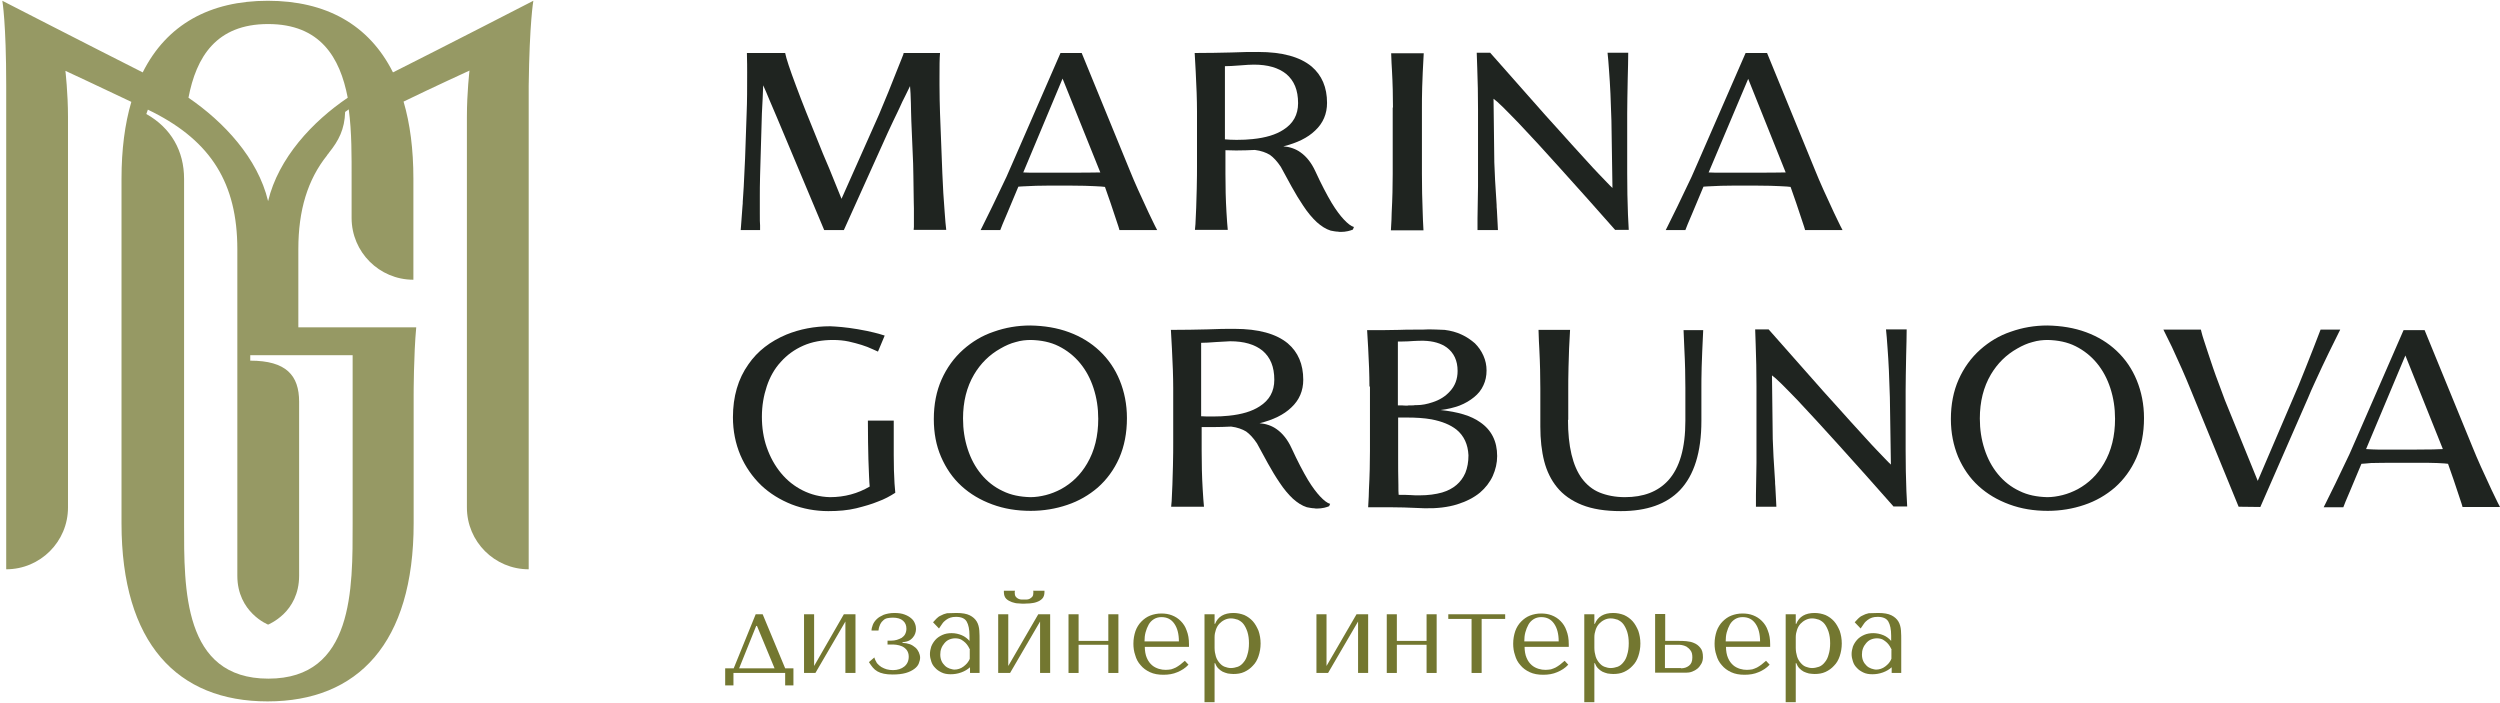 <?xml version="1.0" encoding="UTF-8"?> <svg xmlns="http://www.w3.org/2000/svg" width="967" height="272" viewBox="0 0 967 272" fill="none"><path d="M206.3 0.3C206.3 0.3 172.9 17.5 152 28C142.7 9.4 125.9 0.3 103.6 0.3C81.3 0.3 64.5 9.4 55.2 28C34.4 17.5 0.9 0.3 0.9 0.3C0.9 0.3 2.4 8.7 2.4 33.1V220.2C15.6 220.2 26.3 209.5 26.3 196.3V45.2C26.3 36 25.3 27.4 25.3 27.4C25.3 27.4 39.5 34 50.8 39.4C48.3 47.9 47 57.8 47 69.2V202.4C47 248.8 68.6 271.3 103.5 271.3C138.4 271.3 160 248.8 160 202.4V152.5C160 152.5 160 137.3 161 126.6H160H136.1H115.4V96.3C115.4 81.3 119 69.5 126.5 60.1C126.5 60 126.6 60 126.6 59.9C126.9 59.6 127.1 59.3 127.3 59C131 54.4 133.3 50 133.5 43.3L134.9 42.3C136.1 51.2 136 60.7 136 69.1V84.3C136 97.5 146.7 108.2 159.9 108.2V69.1C159.9 57.7 158.6 47.8 156.1 39.3C167.4 33.8 181.6 27.3 181.6 27.3C181.6 27.3 180.6 35.8 180.6 45.1V196.3C180.6 209.5 191.3 220.2 204.5 220.2V33.2C204.8 8.7 206.3 0.3 206.3 0.3ZM136.4 137.4V202.5C136.4 227.6 136.9 262.5 103.8 262.5C70.7 262.5 71.2 227.6 71.2 202.5V69.2C71.2 58.4 66.2 49.5 56.6 44.1L57.2 42.4C57.9 42.8 58.6 43.1 59.2 43.4C81.6 54.8 91.8 70.9 91.8 96.4V222.7C91.8 236.9 103.7 241.6 103.7 241.6C103.7 241.6 106.7 240.4 109.7 237.5C112.7 234.6 115.7 229.8 115.7 222.7V155.4C115.7 145.2 110.7 139.5 96.8 139.5V137.4H115.7H136.4ZM103.7 77.8C99.7 61.1 86.5 47.1 72.9 37.8C75.9 22.1 83.6 9.3 103.7 9.3C123.8 9.3 131.5 22.1 134.5 37.8C120.9 47 107.7 61.1 103.7 77.8Z" fill="#969964"></path><path d="M353.5 85V80.6C353.5 79.5 353.4 77.7 353.4 75.2C353.3 69.8 353.3 65.8 353.2 63.3L352.5 46.7L352.4 43.2C352.4 41.3 352.3 39 352.2 36.2L352 33.3C351.2 34.9 350.6 36.2 350.1 37.2C349.4 38.5 348.7 40 347.9 41.8L347 43.7C346.6 44.5 346.1 45.5 345.6 46.6L343.4 51.3L326.4 89H318.8L300.5 45.4C299.2 42.4 298.2 40.1 297.6 38.6C296.7 36.4 295.9 34.5 295.2 33L295 38C294.9 39.4 294.8 41.3 294.7 43.9L294 67.9C293.9 71.4 293.9 74 293.9 75.6V82.4C293.9 84.8 293.9 86.4 294 87.2V89H286.5L286.6 87.8C286.7 86.4 286.9 83.7 287.2 79.7C287.3 79 287.3 78.4 287.3 78C287.6 73.8 287.8 70.3 287.9 67.5L288.2 61.2L288.8 43.8C289 39.2 289 34 289 28.1C289 26.3 289 23.8 288.9 20.5H303.7C304.1 22.6 305.5 26.8 307.9 33.2C310.3 39.7 313.1 46.6 316 53.7C317.5 57.5 319.1 61.4 320.8 65.3L325.5 76.9L340 44.3C342.7 37.9 344.9 32.5 346.6 28.1L348.8 22.6C349.4 21.2 349.6 20.5 349.5 20.5H363.6C363.4 22.7 363.4 25.9 363.4 30V33C363.4 36.9 363.5 40.5 363.6 43.8L364.5 67.1C364.7 72.2 365 77.2 365.4 82.1C365.6 85 365.8 87.3 366 88.9H353.4L353.5 87.8V85Z" fill="#1F2420"></path><path d="M418.4 20.5L437 65.9C438.8 70.4 441.3 75.9 444.3 82.3C445.5 84.7 446.5 87 447.6 89H433C433 89 432.9 88.5 432.6 87.6C431.6 84.6 430.6 81.6 429.6 78.6L427.4 72.3C426.9 72.2 425.5 72.1 423.2 72C421.2 71.9 418.3 71.8 414.6 71.8H405C401.8 71.8 399.3 71.9 397.6 72L395.4 72.1L393.9 72.2L389.5 82.7L387.8 86.7L386.9 89H379.3L379.9 87.8L383.8 79.9C385.6 76.2 387.4 72.4 389.3 68.4L391.8 62.7L410.2 20.5H418.4ZM395.8 66.7C397.6 66.8 399.1 66.8 400.5 66.8H404.5H414.7C420.6 66.8 424.2 66.7 425.6 66.7L411 30.4L395.8 66.7Z" fill="#1F2420"></path><path d="M523.3 88.8C522.9 89 522.2 89.2 521.4 89.4C520.5 89.6 519.6 89.7 518.7 89.7C518.2 89.7 517.8 89.7 517.5 89.6C516.7 89.6 515.8 89.4 514.7 89.2C512.8 88.6 511.1 87.5 509.3 85.9C507.6 84.3 505.8 82.2 504.1 79.6C502.6 77.4 501.1 74.9 499.6 72.2L495.4 64.5C494 62.4 492.6 60.9 491.2 59.9C489.7 59 487.8 58.3 485.4 58C483.3 58.1 480.8 58.2 478.1 58.2L474 58.1V67.2C474 72.2 474.1 77.2 474.4 82.1C474.6 85 474.7 87.3 474.9 88.9H462.2C462.2 88.9 462.3 88.2 462.4 86.7C462.6 82.8 462.8 78.2 462.9 73C463 69.1 463 66.2 463 64.2V43.1C463 38.6 462.8 33.5 462.5 27.7L462.1 20.5C467.3 20.5 472 20.4 476.2 20.3C480.3 20.1 483.8 20.1 486.7 20.1C496 20.1 502.8 22 507.3 25.7C511.3 29.1 513.3 33.8 513.3 39.8C513.3 44 511.8 47.6 508.7 50.5C505.8 53.3 501.7 55.3 496.4 56.6C498.9 56.8 501.2 57.6 503 58.9C505.3 60.5 507.3 63 508.8 66.3C511.1 71.3 513.2 75.3 515.1 78.5C516.8 81.3 518.4 83.4 519.8 84.9C521.3 86.5 522.6 87.5 523.7 87.8L523.3 88.8ZM479.6 25.3C477.1 25.5 475.2 25.6 473.8 25.6V53.9C475 54 476.5 54.1 478.3 54.1C480.6 54.1 482.7 54 484.5 53.8C489.5 53.3 493.5 52.1 496.4 50.2C500.2 47.8 502.1 44.4 502.1 39.9C502.1 34.9 500.6 31.2 497.5 28.6C494.5 26.2 490.4 25 485 25C483.8 25 482 25.1 479.6 25.3Z" fill="#1F2420"></path><path d="M538.8 41.6C538.8 37.2 538.7 32.3 538.4 27C538.3 25.7 538.2 23.5 538.1 20.6H550.7C550.4 25.9 550.2 30.2 550.1 33.7C550 37.1 550 39.7 550 41.6V67.2C550 72.3 550.1 77.3 550.3 82.2L550.4 85.2L550.6 89.1H538C538.2 85.9 538.3 83.6 538.3 82.3C538.6 76.7 538.7 71.7 538.7 67.3V41.6H538.8Z" fill="#1F2420"></path><path d="M624.8 89C617.7 80.9 610.5 72.9 603.3 64.9C597.6 58.5 592.3 52.8 587.4 47.6C584.8 44.9 582.8 42.9 581.3 41.4C579.6 39.7 578.4 38.7 577.7 38.2L578 62.8C578.1 66.5 578.4 72 578.9 79.3C578.9 79.7 578.9 80.4 579 81.2L579.3 86.9L579.4 89H571.5C571.5 87.2 571.5 85.7 571.5 84.5L571.7 72.1C571.7 70.6 571.7 68.3 571.7 65.3V42.3C571.7 36.7 571.6 31.4 571.4 26.3L571.2 20.4H576.4C585.9 31.1 593 39.2 597.7 44.5L603.3 50.7C606.2 54 609.7 57.8 613.7 62.2C617.2 66.1 619.9 68.8 621.5 70.5C622.5 71.5 623.2 72.3 623.7 72.7L623.3 46.7C623.1 39.2 622.8 32.8 622.4 27.6C622.2 24.6 622 22.2 621.8 20.4H629.8C629.8 23 629.7 26.5 629.6 30.6C629.5 36.2 629.4 40.6 629.4 44V67C629.4 72.7 629.5 78 629.7 83L630 88.9H624.8V89Z" fill="#1F2420"></path><path d="M683.5 20.5L702.1 65.9C703.9 70.4 706.4 75.9 709.4 82.3C710.6 84.7 711.6 87 712.7 89H698.2C698.2 89 698.1 88.5 697.8 87.6C696.8 84.6 695.8 81.6 694.8 78.6L692.6 72.3C692.1 72.2 690.7 72.1 688.4 72C686.4 71.9 683.5 71.8 679.8 71.8H670C666.8 71.8 664.3 71.9 662.6 72L660.4 72.1L658.9 72.2L654.5 82.7L652.8 86.7L651.9 89H644.3L644.9 87.8L648.8 79.9C650.6 76.2 652.4 72.4 654.3 68.4L656.8 62.7L675.2 20.5H683.5ZM660.9 66.7C662.7 66.8 664.2 66.8 665.6 66.8H669.6H679.8C685.7 66.8 689.3 66.7 690.7 66.7L676.2 30.5L660.9 66.7Z" fill="#1F2420"></path><path d="M339.6 136L337.6 135.1C334.9 133.8 331.8 132.9 328.3 132.1C326.4 131.7 324.4 131.5 322.2 131.5C318 131.5 314.1 132.2 310.7 133.7C307.3 135.2 304.4 137.3 302 140C299.6 142.6 297.8 145.8 296.6 149.4C295.4 153 294.7 156.9 294.7 161.2C294.7 165.4 295.3 169.4 296.6 173.1C297.9 176.8 299.7 180.1 302.1 183C304.5 185.9 307.3 188.1 310.5 189.7C313.7 191.3 317.2 192.2 321 192.3C326.7 192.3 331.8 190.9 336.4 188.2C336.2 186.4 336.1 182.9 335.9 177.7C335.8 173.7 335.7 168.7 335.7 162.7H345.7V176.1C345.7 180.2 345.8 183.8 346 187C346.1 188.6 346.2 189.8 346.3 190.6C344.3 191.9 342.1 193.1 339.6 194C337.2 195 334.4 195.8 331.2 196.6C327.9 197.4 324.3 197.7 320.4 197.7C315.4 197.7 310.6 196.8 306.2 195.1C301.7 193.3 297.8 190.9 294.4 187.7C291 184.4 288.3 180.5 286.4 176.1C284.5 171.6 283.5 166.7 283.5 161.4C283.5 153.4 285.5 146.5 289.5 140.9C293 135.8 298 132 304.2 129.4C309.4 127.3 315 126.2 321.1 126.2L323 126.3C326.3 126.5 330.4 127 335.3 128C337.4 128.5 339 128.8 339.9 129.1C341.2 129.5 342 129.7 342.2 129.8L339.6 136Z" fill="#1F2420"></path><path d="M413.5 128.5C418.1 130.2 422 132.6 425.3 135.7C428.7 138.9 431.3 142.7 433.1 147.1C434.9 151.5 435.9 156.4 435.9 161.7C435.9 167.5 434.9 172.6 432.9 177.2C430.9 181.7 428.1 185.5 424.6 188.6C421.2 191.5 417.3 193.8 412.8 195.3C408.4 196.8 403.6 197.6 398.7 197.6C393.3 197.6 388.4 196.8 383.8 195.1C379.2 193.4 375.3 191.1 371.9 188C368.5 184.9 365.9 181.1 364 176.7C362.1 172.3 361.2 167.5 361.2 162.1C361.2 156.4 362.2 151.3 364.2 146.8C366.2 142.3 369 138.4 372.6 135.2C376 132.2 379.9 129.8 384.4 128.3C388.9 126.7 393.6 125.9 398.5 125.9C404 126 408.9 126.8 413.5 128.5ZM392.9 132.3C390.9 132.8 388.9 133.7 387 134.8C382.7 137.2 379.3 140.6 376.8 144.8C373.9 149.7 372.5 155.4 372.5 161.9C372.5 166.1 373.1 170 374.3 173.7C375.5 177.4 377.2 180.6 379.5 183.4C381.8 186.2 384.6 188.4 387.8 189.9C391 191.5 394.6 192.2 398.6 192.3C400.5 192.3 402.5 192 404.5 191.5C406.5 191 408.5 190.2 410.4 189.2C414.6 186.9 418 183.6 420.5 179.3C423.4 174.4 424.8 168.6 424.8 162C424.8 157.8 424.2 153.9 423 150.2C421.8 146.5 420.1 143.3 417.8 140.5C415.5 137.7 412.7 135.5 409.5 133.9C406.3 132.3 402.7 131.6 398.8 131.5C396.8 131.5 394.9 131.7 392.9 132.3Z" fill="#1F2420"></path><path d="M514.1 195.8C513.7 196 513 196.2 512.2 196.4C511.3 196.6 510.4 196.7 509.5 196.7C509 196.7 508.6 196.7 508.3 196.6C507.5 196.6 506.6 196.4 505.5 196.2C503.6 195.6 501.9 194.5 500.1 192.9C498.4 191.3 496.6 189.2 494.9 186.6C493.4 184.4 491.9 181.9 490.4 179.2L486.2 171.5C484.8 169.4 483.4 167.9 482 166.9C480.5 166 478.6 165.3 476.2 165C474.1 165.1 471.6 165.2 468.9 165.2H464.8V174.3C464.8 179.3 464.9 184.3 465.2 189.2C465.4 192.1 465.5 194.4 465.7 196H453C453 196 453.1 195.3 453.2 193.8C453.4 189.9 453.6 185.3 453.7 180.1C453.8 176.2 453.8 173.3 453.8 171.3V150.2C453.8 145.7 453.6 140.6 453.3 134.8L452.9 127.6C458.1 127.6 462.8 127.5 467 127.4C471.1 127.2 474.6 127.2 477.5 127.2C486.8 127.2 493.6 129.1 498.1 132.8C502.1 136.2 504.1 140.9 504.1 146.9C504.1 151.1 502.6 154.7 499.5 157.6C496.6 160.4 492.5 162.4 487.2 163.7C489.7 163.9 492 164.7 493.8 166C496.1 167.6 498.1 170.1 499.6 173.4C501.9 178.4 504 182.4 505.9 185.6C507.6 188.4 509.2 190.5 510.6 192C512.1 193.6 513.4 194.6 514.5 194.9L514.1 195.8ZM470.4 132.3C467.9 132.5 466 132.6 464.6 132.6V161C465.8 161.1 467.3 161.1 469.1 161.1C471.4 161.1 473.5 161 475.3 160.8C480.3 160.3 484.3 159.1 487.2 157.2C491 154.8 492.9 151.4 492.9 146.9C492.9 141.9 491.4 138.2 488.3 135.6C485.3 133.2 481.2 132 475.8 132C474.6 132.1 472.8 132.2 470.4 132.3Z" fill="#1F2420"></path><path d="M529.7 149.5C529.7 145 529.5 140 529.2 134.5L528.8 127.7H534.7C536.9 127.7 539 127.6 541.1 127.6C543.1 127.5 545.1 127.5 547 127.5C549.6 127.5 551.5 127.5 552.7 127.4C554.3 127.4 556.3 127.5 558.8 127.6C561.2 127.9 563.4 128.5 565.3 129.4C567.3 130.3 569 131.5 570.5 132.8C571.9 134.2 573 135.8 573.8 137.6C574.6 139.4 575 141.3 575 143.3C575 145.4 574.6 147.3 573.8 149C573 150.8 571.8 152.3 570.2 153.6C568.6 154.9 566.8 156 564.5 156.9C562.3 157.7 559.8 158.3 557.2 158.6C563.9 159.3 569 160.8 572.5 163.3C576.9 166.3 579.1 170.7 579.1 176.4C579.1 179.1 578.5 181.6 577.4 184.1C576.3 186.5 574.6 188.7 572.5 190.5C570.1 192.5 567.1 194 563.6 195.1C560 196.2 555.9 196.7 551.1 196.6C544.9 196.3 540.3 196.2 537.2 196.2H529.2C529.4 193 529.5 190.7 529.5 189.4C529.8 183.8 529.9 178.8 529.9 174.4V149.5H529.7ZM540.7 132.2V156.8H542.3C542.6 156.8 543.1 156.9 543.9 156.9C544.3 156.9 544.6 156.9 544.9 156.8H546.1C546.7 156.8 547.1 156.8 547.3 156.7H548.1C550 156.7 552 156.3 554.1 155.6C556.9 154.7 559.1 153.3 560.8 151.4C562.8 149.3 563.8 146.6 563.8 143.5C563.8 139.5 562.4 136.5 559.6 134.4C557.4 132.8 554.4 131.9 550.6 131.8C549.5 131.8 548.2 131.8 546.7 131.9C545.3 132 543.9 132.1 542.2 132.1H540.7V132.2ZM563.4 166.2C561 164.3 557.8 163 553.7 162.2C550.9 161.7 547.7 161.5 544 161.5H540.8V171.9V177.5C540.8 180.3 540.8 183.7 540.9 187.6C540.9 189.4 540.9 190.7 541 191.4C542.6 191.4 544.1 191.4 545.7 191.5C546.7 191.6 547.8 191.6 549.1 191.6C552.4 191.6 555.3 191.2 557.8 190.5C562.2 189.2 565.2 186.6 566.8 182.9C567.6 180.9 568 178.7 568 176.1C567.8 171.9 566.3 168.6 563.4 166.2Z" fill="#1F2420"></path><path d="M606.5 162.4C606.5 172.6 608.3 180.2 611.9 185.1C613.7 187.5 616 189.4 618.7 190.5C621.4 191.6 624.7 192.3 628.5 192.3C635.7 192.3 641.2 190.2 645.2 185.9C649.7 181 651.9 173.3 651.9 162.8V150C651.9 145.6 651.8 140.5 651.5 134.8C651.4 133.3 651.3 130.9 651.2 127.7H658.8C658.5 133.9 658.3 138.6 658.2 142C658.1 145.5 658.1 148.2 658.1 150V162.8C658.1 174.9 655.3 183.8 649.8 189.6C644.6 195 637 197.7 626.9 197.7C620.9 197.7 615.9 196.9 611.9 195.3C607.9 193.7 604.6 191.4 602.2 188.4C600 185.7 598.3 182.3 597.3 178.4C596.3 174.5 595.8 170 595.8 165V150.3C595.8 145.8 595.7 140.6 595.4 134.8C595.3 133.4 595.2 131 595.1 127.6H607.3C607 132.4 606.8 137.2 606.7 142.1C606.6 145.7 606.6 148.5 606.6 150.3V162.4H606.5Z" fill="#1F2420"></path><path d="M732.5 196C725.4 187.9 718.2 179.9 711 171.9C705.3 165.6 700 159.8 695.1 154.6C692.5 151.9 690.5 149.9 689 148.4C687.3 146.7 686.1 145.7 685.4 145.2L685.7 169.8C685.8 173.5 686.1 179 686.6 186.3C686.6 186.7 686.6 187.4 686.7 188.2L687 193.9L687.1 196H679.2C679.2 194.2 679.2 192.7 679.2 191.5L679.4 179.1C679.4 177.6 679.4 175.3 679.4 172.3V149.3C679.4 143.7 679.3 138.4 679.1 133.3L678.9 127.4H684.1C693.6 138.2 700.7 146.2 705.4 151.5L711 157.7C713.9 161 717.4 164.8 721.4 169.2C724.9 173.1 727.6 175.8 729.2 177.5C730.2 178.5 730.9 179.3 731.4 179.7L731 153.7C730.8 146.2 730.5 139.8 730.1 134.6C729.9 131.6 729.7 129.2 729.5 127.4H737.5C737.5 130 737.4 133.5 737.3 137.6C737.2 143.2 737.1 147.6 737.1 151V174C737.1 179.7 737.2 185 737.4 190L737.7 195.9H732.5V196Z" fill="#1F2420"></path><path d="M806.9 128.5C811.5 130.2 815.4 132.6 818.7 135.7C822.1 138.9 824.7 142.7 826.5 147.1C828.3 151.5 829.3 156.4 829.3 161.7C829.3 167.5 828.3 172.6 826.3 177.2C824.3 181.7 821.5 185.5 818 188.6C814.6 191.5 810.7 193.8 806.2 195.3C801.8 196.8 797 197.6 792.1 197.6C786.7 197.6 781.8 196.8 777.2 195.1C772.6 193.4 768.7 191.1 765.3 188C761.9 184.9 759.3 181.1 757.4 176.7C755.6 172.3 754.6 167.5 754.6 162.1C754.6 156.4 755.6 151.3 757.6 146.8C759.6 142.3 762.4 138.4 766 135.2C769.4 132.2 773.3 129.8 777.8 128.3C782.3 126.7 787 125.9 791.9 125.9C797.3 126 802.3 126.8 806.9 128.5ZM786.2 132.3C784.2 132.8 782.2 133.7 780.3 134.8C776 137.2 772.6 140.6 770.1 144.8C767.2 149.7 765.8 155.4 765.8 161.9C765.8 166.1 766.4 170 767.6 173.7C768.8 177.4 770.5 180.6 772.8 183.4C775.1 186.2 777.9 188.4 781.1 189.9C784.3 191.5 787.9 192.2 791.9 192.3C793.8 192.3 795.8 192 797.8 191.5C799.8 191 801.8 190.2 803.7 189.2C807.9 186.9 811.3 183.6 813.8 179.3C816.7 174.4 818.1 168.6 818.1 162C818.1 157.8 817.5 153.9 816.3 150.2C815.1 146.5 813.4 143.3 811.1 140.5C808.8 137.7 806 135.5 802.8 133.9C799.6 132.3 796 131.6 792.1 131.5C790.2 131.5 788.2 131.7 786.2 132.3Z" fill="#1F2420"></path><path d="M874.3 196.1L865.9 196L847.3 150.6C845.2 145.4 842.8 140 840.1 134.2C839.3 132.5 838.2 130.3 836.8 127.5H851.3C851.3 127.5 851.4 127.9 851.6 128.7C851.9 130 852.8 132.6 854.1 136.6C855.3 140.2 856.6 144.2 858.3 148.6C858.8 150 859.6 152.1 860.6 154.8L873.3 186L889 149.3C890.9 144.7 892.8 139.8 894.9 134.5L897.6 127.5H905.2L904.6 128.7L900.7 136.6C899.1 139.9 897.3 143.7 895.3 148.1C894.4 150.1 893.5 152 892.8 153.8L874.3 196.1Z" fill="#1F2420"></path><path d="M937.8 127.6L956.4 173C958.2 177.5 960.7 183 963.7 189.4C964.9 191.8 965.9 194.1 967 196.1H952.5C952.5 196.1 952.4 195.6 952.1 194.7C951.1 191.7 950.1 188.7 949.1 185.7L946.9 179.4C946.4 179.3 945 179.2 942.7 179.1C940.7 179 937.8 179 934.1 179H924.5C921.3 179 918.8 179.1 917.1 179.1L914.9 179.3L913.4 179.4L909 189.9L907.3 193.9L906.4 196.2H898.8L899.4 195L903.3 187.1C905.1 183.4 906.9 179.6 908.8 175.6L911.3 169.9L929.7 127.7H937.8V127.6ZM915.2 173.7C917 173.8 918.5 173.9 919.9 173.9H923.9H934C939.9 173.9 943.5 173.8 944.9 173.7L930.4 137.5L915.2 173.7Z" fill="#1F2420"></path><path d="M306.9 258.5V265.1H303.7V260.3H283.7V265.1H280.5V258.5H283.8L292.3 237.6H295L303.7 258.5H306.9ZM285.9 258.5H299.6L292.8 242.1H292.5L285.9 258.5Z" fill="#737730"></path><path d="M326.4 237.6H330.9V260.3H327V240.4L315.4 260.3H311V237.6H314.9V257.6L326.4 237.6Z" fill="#737730"></path><path d="M343.3 239.1C342.7 239.2 342.1 239.5 341.7 239.9C341.2 240.3 340.8 240.8 340.5 241.4C340.2 242 339.9 242.9 339.8 243.9H337.1C337.1 243.2 337.3 242.5 337.6 241.7C337.9 240.9 338.4 240.2 339.1 239.5C339.8 238.8 340.7 238.3 341.8 237.8C342.9 237.4 344.3 237.1 346 237.1C347.5 237.1 348.9 237.3 349.9 237.7C351 238.1 351.8 238.6 352.5 239.2C353.2 239.8 353.6 240.4 353.9 241.2C354.2 241.9 354.3 242.6 354.3 243.2C354.3 243.4 354.3 243.7 354.2 244.3C354.1 244.8 353.9 245.4 353.6 245.9C353.3 246.4 352.8 247 352.1 247.5C351.4 248 350.4 248.3 349.1 248.4V248.7C350.2 248.7 351.1 248.9 352 249.2C352.8 249.5 353.5 250 354.1 250.5C354.7 251 355.1 251.7 355.4 252.3C355.7 253 355.9 253.7 355.9 254.4C355.9 255.1 355.7 255.8 355.4 256.6C355.1 257.4 354.5 258.1 353.7 258.7C352.9 259.3 351.8 259.9 350.4 260.3C349 260.7 347.3 260.9 345.3 260.9C344 260.9 342.8 260.8 341.9 260.6C340.9 260.4 340.1 260.1 339.4 259.7C338.7 259.3 338.1 258.8 337.6 258.2C337.1 257.6 336.6 256.9 336.1 256.1L338.2 254.3C338.4 255.1 338.8 255.8 339.2 256.5C339.7 257.1 340.3 257.6 340.9 258C341.6 258.4 342.3 258.7 343 258.9C343.8 259.1 344.6 259.2 345.4 259.2C347.2 259.2 348.7 258.7 349.8 257.8C350.9 256.9 351.5 255.6 351.5 254C351.5 252.9 351.2 252.1 350.7 251.4C350.2 250.8 349.6 250.3 348.9 250C348.2 249.7 347.5 249.5 346.7 249.4C346 249.3 345.4 249.3 344.9 249.3H343.3V247.8H344.8C345.5 247.8 346.2 247.7 346.9 247.5C347.6 247.3 348.2 247 348.8 246.7C349.3 246.3 349.8 245.9 350.1 245.3C350.4 244.7 350.6 244 350.6 243.2C350.6 241.9 350.2 240.9 349.3 240.1C348.4 239.3 347.1 238.9 345.3 238.9C344.6 238.9 343.9 239 343.3 239.1Z" fill="#737730"></path><path d="M370 237.1C372.2 237.1 373.9 237.4 375.1 238C376.3 238.6 377.2 239.4 377.8 240.4C378.4 241.4 378.7 242.6 378.8 243.9C378.9 245.2 378.9 246.5 378.9 247.9V260.3H375.2V258.1C374.3 258.9 373.2 259.6 371.8 260.1C370.4 260.6 369.1 260.8 367.7 260.8C366.4 260.8 365.2 260.6 364.2 260.1C363.2 259.6 362.4 259.1 361.7 258.3C361 257.6 360.5 256.8 360.2 255.8C359.9 254.9 359.7 254 359.7 253C359.7 252 359.9 251.1 360.2 250.1C360.6 249.1 361.1 248.3 361.8 247.5C362.5 246.7 363.4 246.1 364.5 245.6C365.6 245.1 366.8 244.9 368.1 244.9C369.5 244.9 370.8 245.2 372 245.7C373.2 246.2 374.2 247 375 247.9V245.9C375 243.4 374.6 241.6 373.9 240.4C373.2 239.2 371.8 238.6 369.8 238.6C368.9 238.6 368.2 238.7 367.6 238.9C367 239.1 366.4 239.4 365.9 239.8C365.4 240.2 364.9 240.6 364.5 241.2C364.1 241.8 363.7 242.4 363.2 243.1L360.9 240.7C361.3 240.2 361.8 239.8 362.2 239.3C362.7 238.8 363.2 238.4 363.9 238.1C364.6 237.7 365.4 237.4 366.3 237.2C367.5 237.2 368.6 237.1 370 237.1ZM375.2 251.3C375 250.9 374.8 250.5 374.5 250C374.2 249.5 373.8 249 373.4 248.6C372.9 248.1 372.4 247.8 371.8 247.4C371.2 247.1 370.4 246.9 369.5 246.9C368.6 246.9 367.8 247.1 367.1 247.4C366.4 247.7 365.8 248.2 365.3 248.8C364.8 249.4 364.4 250 364.1 250.8C363.8 251.6 363.7 252.3 363.7 253.2C363.7 254.2 363.9 255 364.2 255.7C364.5 256.4 365 257 365.5 257.5C366 258 366.7 258.4 367.3 258.6C368 258.8 368.6 259 369.2 259C369.8 259 370.4 258.9 371 258.7C371.6 258.5 372.2 258.2 372.7 257.8C373.2 257.4 373.7 257 374.1 256.5C374.5 256 374.9 255.4 375.1 254.8V251.3H375.2Z" fill="#737730"></path><path d="M401.6 237.6H406.2V260.3H402.3V240.4L390.7 260.3H386.1V237.6H390V257.6L401.6 237.6ZM394 233.4C393.1 233.4 392.3 233.2 391.4 232.9C390.6 232.6 389.8 232.2 389.2 231.6C388.6 231 388.3 230.1 388.3 229V228.5H392.6C392.6 228.7 392.5 228.8 392.5 228.9C392.5 229 392.5 229.2 392.5 229.3C392.5 229.9 392.6 230.4 392.9 230.8C393.2 231.2 393.5 231.4 393.9 231.6C394.3 231.8 394.7 231.9 395.1 231.9C395.5 231.9 395.8 231.9 396.1 231.9C396.4 231.9 396.7 231.9 397.1 231.9C397.5 231.9 397.9 231.8 398.3 231.6C398.7 231.4 399 231.1 399.3 230.8C399.6 230.4 399.7 229.9 399.7 229.3C399.7 229.1 399.7 229 399.7 228.9C399.7 228.8 399.7 228.6 399.6 228.5H404V229C404 230.1 403.7 231 403.1 231.6C402.5 232.2 401.8 232.6 400.9 232.9C400.1 233.2 399.2 233.3 398.3 233.4C397.4 233.4 396.7 233.5 396.1 233.5C395.6 233.5 394.9 233.5 394 233.4Z" fill="#737730"></path><path d="M417.2 260.3H413.3V237.6H417.2V247.9H428.7V237.6H432.6V260.3H428.7V249.4H417.2V260.3Z" fill="#737730"></path><path d="M442.8 250C442.8 251.8 443.1 253.4 443.6 254.5C444.1 255.7 444.8 256.6 445.6 257.3C446.4 258 447.3 258.4 448.2 258.7C449.2 259 450 259.1 450.9 259.1C451.7 259.1 452.3 259 453 258.9C453.6 258.7 454.2 258.5 454.8 258.2C455.4 257.9 455.9 257.5 456.5 257.1C457.1 256.6 457.7 256.1 458.3 255.6L459.7 257.1C458.5 258.4 457.1 259.3 455.4 260C453.8 260.7 452 261 450 261C448 261 446.3 260.7 444.8 260C443.3 259.3 442.1 258.4 441.2 257.3C440.2 256.2 439.5 254.9 439.1 253.4C438.6 252 438.4 250.5 438.4 249C438.4 247.2 438.7 245.6 439.2 244.1C439.7 242.7 440.5 241.4 441.5 240.4C442.5 239.4 443.6 238.6 444.9 238.1C446.2 237.6 447.6 237.3 449.2 237.3C450.7 237.3 452 237.5 453.3 238C454.6 238.5 455.7 239.2 456.7 240.2C457.7 241.2 458.5 242.4 459 243.9C459.6 245.4 459.9 247.1 459.9 249.2V250.2H442.8V250ZM456 248.1C456 245.2 455.4 242.9 454.2 241.2C453 239.5 451.4 238.7 449.2 238.7C448.1 238.7 447.1 239 446.3 239.5C445.5 240 444.8 240.7 444.3 241.6C443.8 242.5 443.4 243.5 443.1 244.6C442.8 245.7 442.7 246.9 442.7 248.1H456Z" fill="#737730"></path><path d="M465.9 237.6H469.8V241.3H470C471.1 238.5 473.5 237.1 477.1 237.1C478.6 237.1 480 237.4 481.3 237.9C482.6 238.5 483.7 239.3 484.6 240.3C485.5 241.3 486.2 242.6 486.8 244C487.3 245.5 487.6 247.1 487.6 248.9C487.6 250.7 487.3 252.3 486.8 253.8C486.3 255.3 485.6 256.5 484.6 257.5C483.7 258.5 482.6 259.3 481.3 259.9C480 260.5 478.6 260.7 477.1 260.7C476.4 260.7 475.7 260.6 474.9 260.5C474.2 260.3 473.5 260.1 472.9 259.8C472.3 259.5 471.7 259 471.2 258.5C470.7 258 470.3 257.3 470 256.5H469.8V271.6H465.9V237.6ZM469.8 250.6C469.8 251.8 470 252.9 470.3 253.9C470.6 254.9 471.1 255.7 471.7 256.4C472.3 257.1 472.9 257.6 473.7 257.9C474.5 258.2 475.3 258.4 476.1 258.4C477 258.4 477.9 258.2 478.8 257.9C479.6 257.6 480.4 257 481 256.2C481.7 255.4 482.2 254.4 482.5 253.2C482.9 252 483.1 250.5 483.1 248.8C483.1 247.1 482.9 245.7 482.5 244.4C482.1 243.2 481.6 242.2 481 241.4C480.4 240.6 479.6 240.1 478.8 239.7C477.9 239.4 477 239.2 476.1 239.2C475.2 239.2 474.4 239.4 473.6 239.8C472.8 240.2 472.2 240.7 471.6 241.3C471 242 470.6 242.7 470.3 243.6C470 244.5 469.8 245.4 469.8 246.4V250.6Z" fill="#737730"></path><path d="M524.7 237.6H529.2V260.3H525.3V240.4L513.7 260.3H509.2V237.6H513.1V257.6L524.7 237.6Z" fill="#737730"></path><path d="M540.3 260.3H536.4V237.6H540.3V247.9H551.8V237.6H555.7V260.3H551.8V249.4H540.3V260.3Z" fill="#737730"></path><path d="M569.3 239.4H560.2V237.6H582.2V239.4H573.1V260.3H569.2V239.4H569.3Z" fill="#737730"></path><path d="M589.7 250C589.7 251.8 590 253.4 590.5 254.5C591 255.7 591.7 256.6 592.5 257.3C593.3 258 594.2 258.4 595.1 258.7C596.1 259 596.9 259.1 597.8 259.1C598.6 259.1 599.2 259 599.9 258.9C600.5 258.7 601.1 258.5 601.7 258.2C602.3 257.9 602.8 257.5 603.4 257.1C604 256.6 604.6 256.1 605.2 255.6L606.6 257.1C605.4 258.4 604 259.3 602.3 260C600.7 260.7 598.9 261 596.9 261C594.9 261 593.2 260.7 591.7 260C590.2 259.3 589 258.4 588.1 257.3C587.1 256.2 586.4 254.9 586 253.4C585.5 252 585.3 250.5 585.3 249C585.3 247.2 585.6 245.6 586.1 244.1C586.6 242.7 587.4 241.4 588.4 240.4C589.4 239.4 590.5 238.6 591.8 238.1C593.1 237.6 594.5 237.3 596.1 237.3C597.6 237.3 598.9 237.5 600.2 238C601.5 238.5 602.6 239.2 603.6 240.2C604.6 241.2 605.4 242.4 605.9 243.9C606.5 245.4 606.8 247.1 606.8 249.2V250.2H589.7V250ZM602.9 248.1C602.9 245.2 602.3 242.9 601.1 241.2C599.9 239.5 598.3 238.7 596.1 238.7C595 238.7 594 239 593.2 239.5C592.4 240 591.7 240.7 591.2 241.6C590.7 242.5 590.3 243.5 590 244.6C589.7 245.7 589.6 246.9 589.6 248.1H602.9Z" fill="#737730"></path><path d="M612.8 237.6H616.7V241.3H616.9C618 238.5 620.4 237.1 624 237.1C625.5 237.1 626.9 237.4 628.2 237.9C629.5 238.5 630.6 239.3 631.5 240.3C632.4 241.3 633.1 242.6 633.7 244C634.2 245.5 634.5 247.1 634.5 248.9C634.5 250.7 634.2 252.3 633.7 253.8C633.2 255.3 632.5 256.5 631.5 257.5C630.6 258.5 629.5 259.3 628.2 259.9C626.9 260.5 625.5 260.7 624 260.7C623.3 260.7 622.6 260.6 621.8 260.5C621.1 260.3 620.4 260.1 619.8 259.8C619.2 259.5 618.6 259 618.1 258.5C617.6 258 617.2 257.3 616.9 256.5H616.7V271.6H612.8V237.6ZM616.7 250.6C616.7 251.8 616.9 252.9 617.2 253.9C617.5 254.9 618 255.7 618.6 256.4C619.2 257.1 619.8 257.6 620.6 257.9C621.4 258.2 622.2 258.4 623 258.4C623.9 258.4 624.8 258.2 625.7 257.9C626.5 257.6 627.3 257 627.9 256.2C628.6 255.4 629.1 254.4 629.4 253.2C629.8 252 630 250.5 630 248.8C630 247.1 629.8 245.7 629.4 244.4C629 243.2 628.5 242.2 627.9 241.4C627.3 240.6 626.5 240.1 625.7 239.7C624.8 239.4 623.9 239.2 623 239.2C622.1 239.2 621.3 239.4 620.5 239.8C619.7 240.2 619.1 240.7 618.5 241.3C617.9 242 617.5 242.7 617.2 243.6C616.9 244.5 616.7 245.4 616.7 246.4V250.6Z" fill="#737730"></path><path d="M644.1 237.6V247.9H649.5C650.2 247.9 651.1 247.9 652.2 248C653.3 248.1 654.3 248.3 655.2 248.7C656.2 249.1 657 249.7 657.7 250.6C658.4 251.4 658.7 252.6 658.7 254.2C658.7 255.1 658.5 256 658.1 256.7C657.7 257.4 657.2 258.1 656.6 258.6C656 259.1 655.3 259.5 654.5 259.8C653.7 260.1 652.9 260.2 652.1 260.2H640.2V237.5H644.1V237.6ZM650.2 258.5C651.4 258.5 652.4 258.2 653.3 257.5C654.2 256.8 654.6 255.8 654.6 254.3C654.6 253.1 654.4 252.2 653.9 251.6C653.4 250.9 652.9 250.5 652.3 250.1C651.7 249.8 651.1 249.6 650.5 249.5C649.9 249.4 649.5 249.4 649.2 249.4H644V258.4H650.2V258.5Z" fill="#737730"></path><path d="M667.6 250C667.6 251.8 667.9 253.4 668.4 254.5C668.9 255.7 669.6 256.6 670.4 257.3C671.2 258 672.1 258.4 673 258.7C674 259 674.8 259.1 675.7 259.1C676.5 259.1 677.1 259 677.8 258.9C678.4 258.7 679 258.5 679.6 258.2C680.2 257.9 680.7 257.5 681.3 257.1C681.9 256.6 682.5 256.1 683.1 255.6L684.5 257.1C683.3 258.4 681.9 259.3 680.2 260C678.6 260.7 676.8 261 674.8 261C672.8 261 671.1 260.7 669.6 260C668.1 259.3 666.9 258.4 666 257.3C665 256.2 664.3 254.9 663.9 253.4C663.4 252 663.2 250.5 663.2 249C663.2 247.2 663.5 245.6 664 244.1C664.5 242.7 665.3 241.4 666.3 240.4C667.3 239.4 668.4 238.6 669.7 238.1C671 237.6 672.4 237.3 674 237.3C675.5 237.3 676.8 237.5 678.1 238C679.4 238.5 680.5 239.2 681.5 240.2C682.5 241.2 683.3 242.4 683.8 243.9C684.4 245.4 684.7 247.1 684.7 249.2V250.2H667.6V250ZM680.8 248.1C680.8 245.2 680.2 242.9 679 241.2C677.8 239.5 676.2 238.7 674 238.7C672.9 238.7 671.9 239 671.1 239.5C670.3 240 669.6 240.7 669.1 241.6C668.6 242.5 668.2 243.5 667.9 244.6C667.6 245.7 667.5 246.9 667.5 248.1H680.8Z" fill="#737730"></path><path d="M690.7 237.6H694.6V241.3H694.8C695.9 238.5 698.3 237.1 701.9 237.1C703.4 237.1 704.8 237.4 706.1 237.9C707.4 238.5 708.5 239.3 709.4 240.3C710.3 241.3 711 242.6 711.6 244C712.1 245.5 712.4 247.1 712.4 248.9C712.4 250.7 712.1 252.3 711.6 253.8C711.1 255.3 710.4 256.5 709.4 257.5C708.5 258.5 707.4 259.3 706.1 259.9C704.8 260.5 703.4 260.7 701.9 260.7C701.2 260.7 700.5 260.6 699.7 260.5C699 260.3 698.3 260.1 697.7 259.8C697.1 259.5 696.5 259 696 258.5C695.5 258 695.1 257.3 694.8 256.5H694.6V271.6H690.7V237.6ZM694.6 250.6C694.6 251.8 694.8 252.9 695.1 253.9C695.4 254.9 695.9 255.7 696.5 256.4C697.1 257.1 697.7 257.6 698.5 257.9C699.3 258.2 700.1 258.4 700.9 258.4C701.8 258.4 702.7 258.2 703.6 257.9C704.4 257.6 705.2 257 705.8 256.2C706.5 255.4 707 254.4 707.3 253.2C707.7 252 707.9 250.5 707.9 248.8C707.9 247.1 707.7 245.7 707.3 244.4C706.9 243.2 706.4 242.2 705.8 241.4C705.2 240.6 704.4 240.1 703.6 239.7C702.7 239.4 701.8 239.2 700.9 239.2C700 239.2 699.2 239.4 698.4 239.8C697.6 240.2 697 240.7 696.4 241.3C695.8 242 695.4 242.7 695.1 243.6C694.8 244.5 694.6 245.4 694.6 246.4V250.6Z" fill="#737730"></path><path d="M726.5 237.1C728.7 237.1 730.4 237.4 731.6 238C732.8 238.6 733.7 239.4 734.3 240.4C734.9 241.4 735.2 242.6 735.3 243.9C735.4 245.2 735.4 246.5 735.4 247.9V260.3H731.7V258.1C730.8 258.9 729.7 259.6 728.3 260.1C726.9 260.6 725.6 260.8 724.2 260.8C722.9 260.8 721.7 260.6 720.7 260.1C719.7 259.6 718.9 259.1 718.2 258.3C717.5 257.6 717 256.8 716.7 255.8C716.4 254.9 716.2 254 716.2 253C716.2 252 716.4 251.1 716.7 250.1C717.1 249.1 717.6 248.3 718.3 247.5C719 246.7 719.9 246.1 721 245.6C722.1 245.1 723.3 244.9 724.6 244.9C725.9 244.9 727.3 245.2 728.5 245.7C729.7 246.2 730.7 247 731.5 247.9V245.9C731.5 243.4 731.1 241.6 730.4 240.4C729.7 239.2 728.3 238.6 726.3 238.6C725.4 238.6 724.7 238.7 724.1 238.9C723.5 239.1 722.9 239.4 722.4 239.8C721.9 240.2 721.4 240.6 721 241.2C720.6 241.8 720.2 242.4 719.7 243.1L717.4 240.7C717.8 240.2 718.3 239.8 718.7 239.3C719.2 238.8 719.7 238.4 720.4 238.1C721.1 237.7 721.9 237.4 722.8 237.2C724 237.2 725.2 237.1 726.5 237.1ZM731.7 251.3C731.5 250.9 731.3 250.5 731 250C730.7 249.5 730.3 249 729.9 248.6C729.4 248.1 728.9 247.8 728.3 247.4C727.7 247.1 726.9 246.9 726 246.9C725.1 246.9 724.3 247.1 723.6 247.4C722.9 247.7 722.3 248.2 721.8 248.8C721.3 249.4 720.9 250 720.6 250.8C720.3 251.6 720.2 252.3 720.2 253.2C720.2 254.2 720.4 255 720.7 255.7C721 256.4 721.5 257 722 257.5C722.5 258 723.2 258.4 723.8 258.6C724.5 258.8 725.1 259 725.7 259C726.3 259 726.9 258.9 727.5 258.7C728.1 258.5 728.7 258.2 729.2 257.8C729.7 257.4 730.2 257 730.6 256.5C731 256 731.4 255.4 731.6 254.8V251.3H731.7Z" fill="#737730"></path></svg> 
